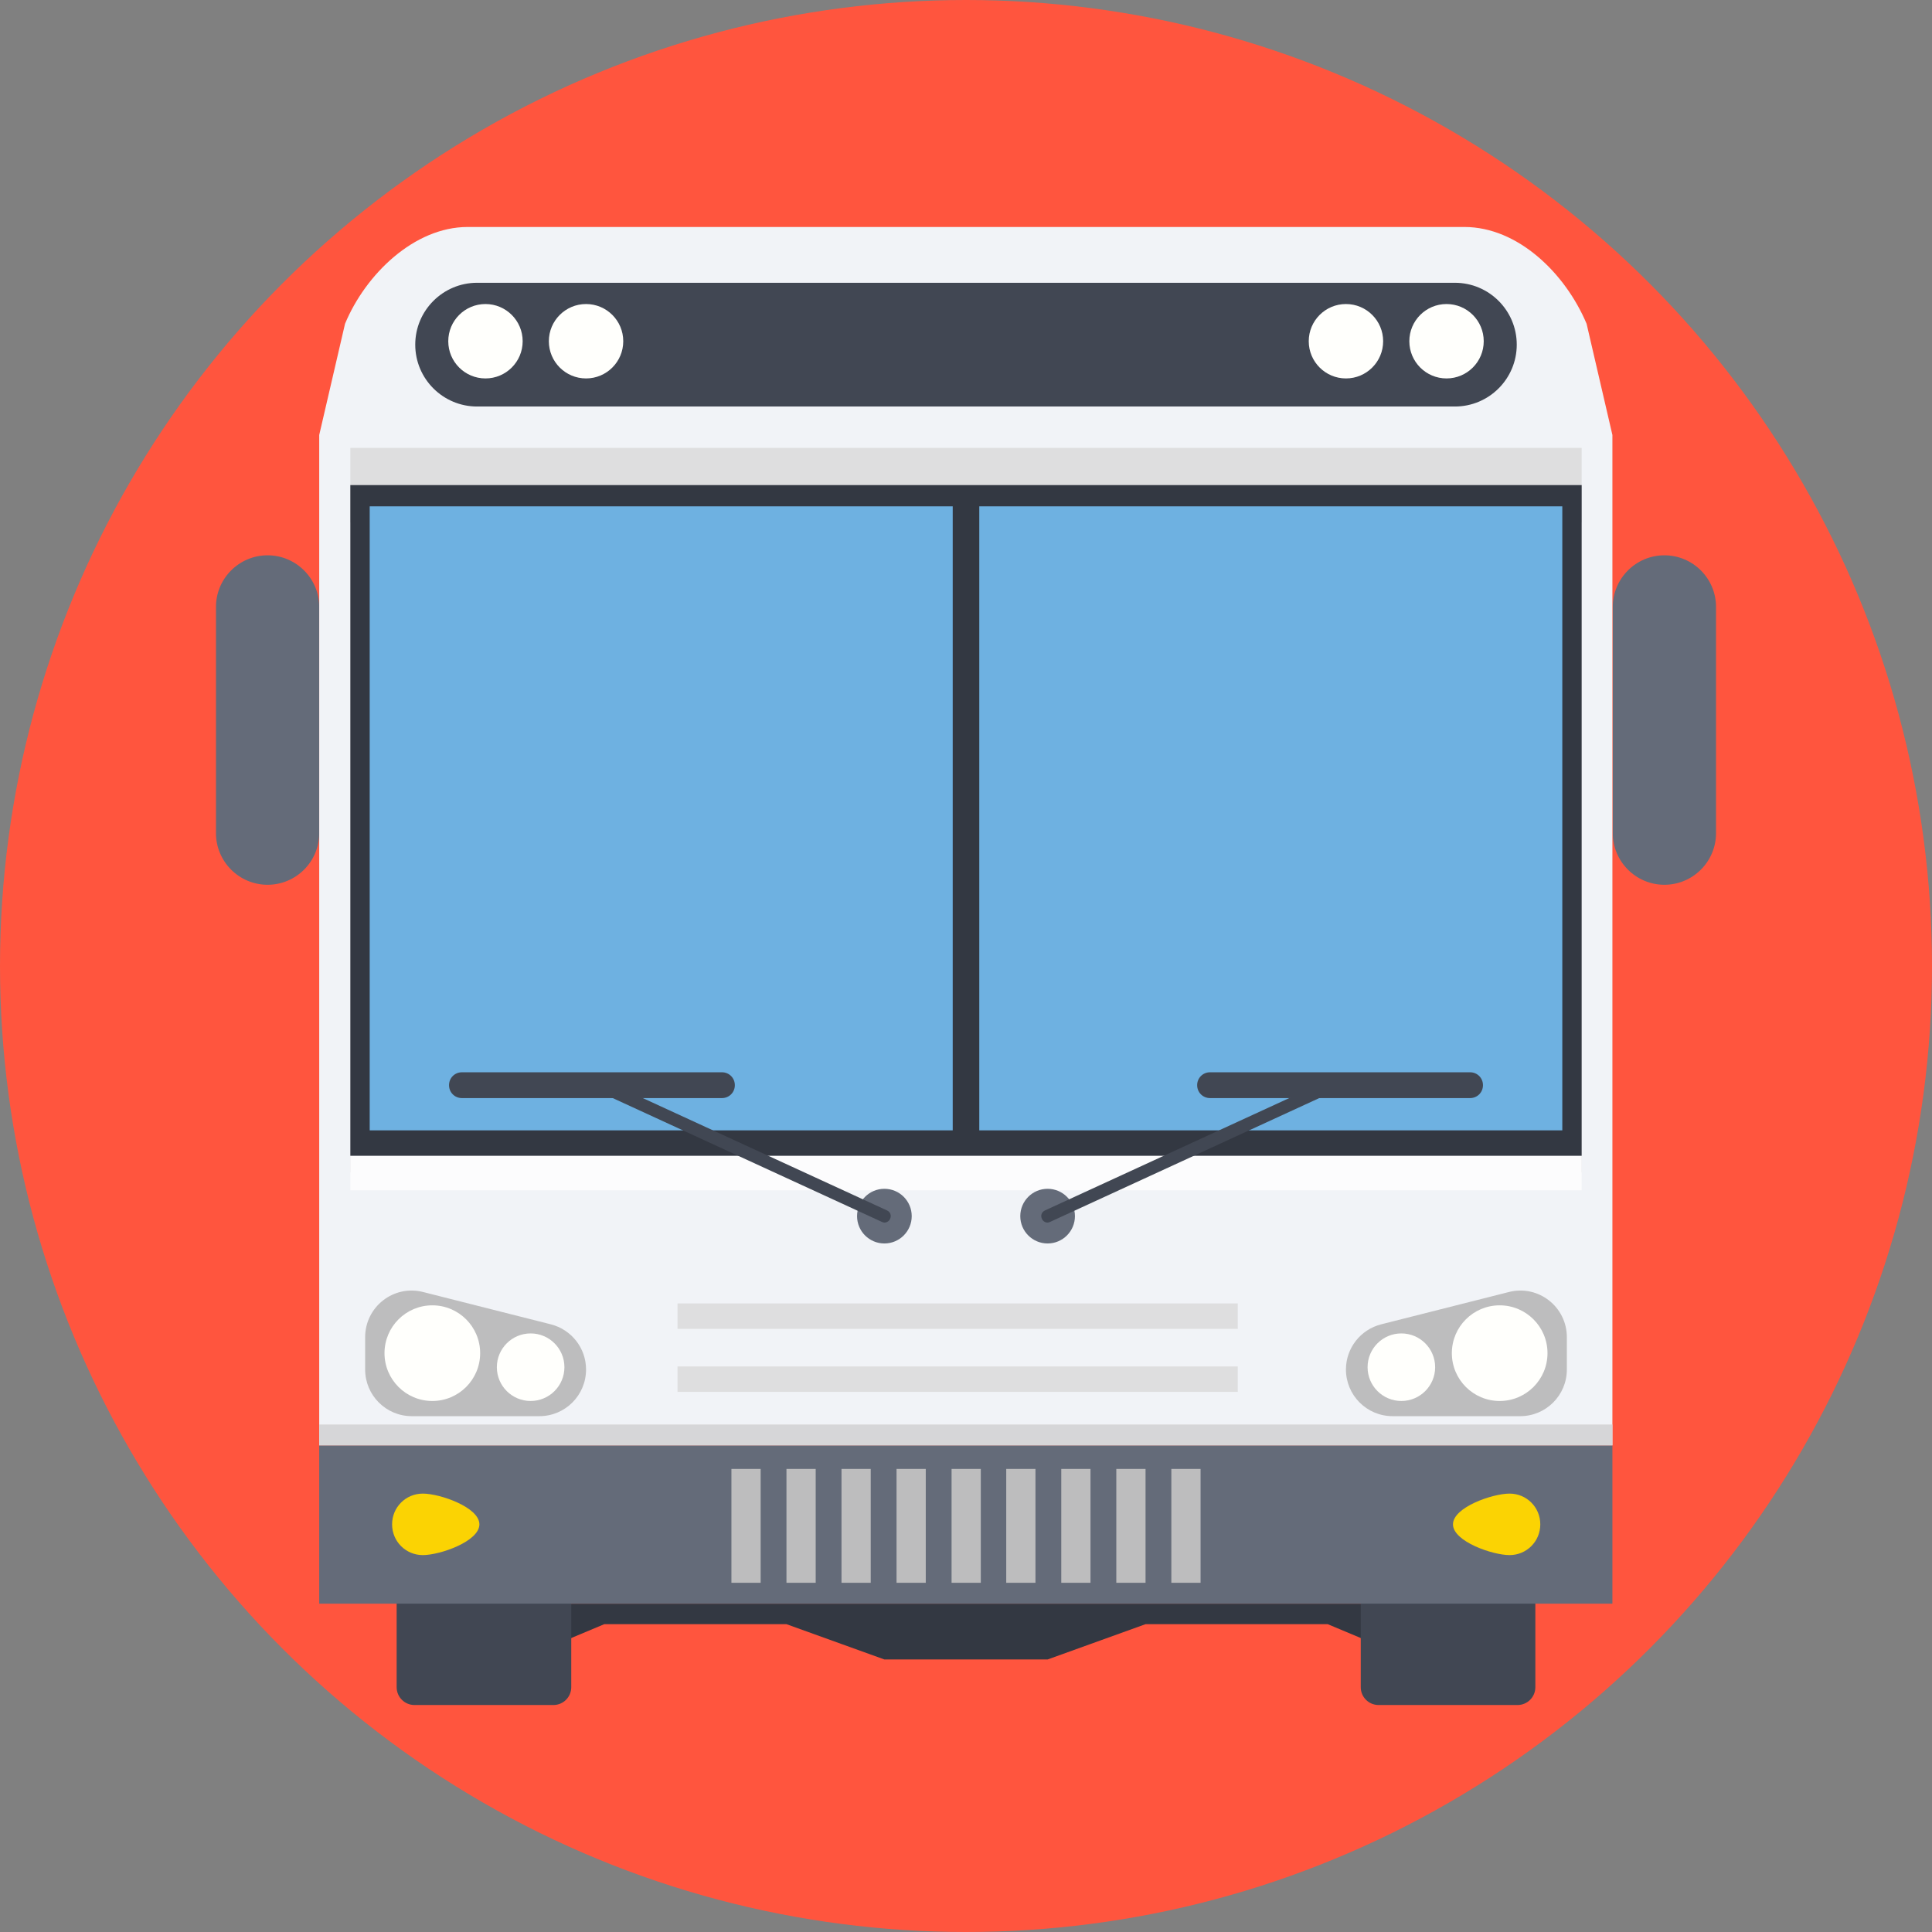 <?xml version="1.0" encoding="iso-8859-1"?>
<!-- Generator: Adobe Illustrator 19.0.0, SVG Export Plug-In . SVG Version: 6.00 Build 0)  -->
<svg version="1.1" id="Layer_1" xmlns="http://www.w3.org/2000/svg" xmlns:xlink="http://www.w3.org/1999/xlink" x="0px" y="0px"
	 viewBox="0 0 509 509" style="enable-background:new 0 0 509 509;" xml:space="preserve">
<rect x="0" y="0" width="509" height="509" fill="#808080" stroke="none"/>
<circle style="fill:#FF553E;" cx="254.5" cy="254.5" r="254.5"/>
<polygon style="fill:#333842;" points="358.5,422.5 150.5,422.5 146.8,433.1 159.2,427.9 207.2,427.9 233,437.2 276,437.2 
	301.8,427.9 349.8,427.9 362.2,433.1 "/>
<g>
	<path style="fill:#646B79;" d="M70.5,146.3c-7.5,0-13.6,6.1-13.6,13.6v59.6c0,7.5,6.1,13.6,13.6,13.6s13.6-6.1,13.6-13.6v-59.6
		C84.1,152.4,78,146.3,70.5,146.3z"/>
	<path style="fill:#646B79;" d="M438.5,146.3c-7.5,0-13.6,6.1-13.6,13.6v59.6c0,7.5,6.1,13.6,13.6,13.6s13.6-6.1,13.6-13.6v-59.6
		C452.1,152.4,446,146.3,438.5,146.3z"/>
</g>
<path style="fill:#F1F3F7;" d="M385.8,59.8H123.2c-14.1,0-26.9,12.5-32.3,25.5l-6.8,29.3v266.2h340.7V114.6L418,85.3
	C412.4,72,399.9,59.8,385.8,59.8z"/>
<g>
	<path style="fill:#414753;" d="M104.5,417.1v27.4c0,2.6,2.1,4.7,4.7,4.7h36.6c2.6,0,4.7-2.1,4.7-4.7v-27.4H104.5z"/>
	<path style="fill:#414753;" d="M358.5,417.1v27.4c0,2.6,2.1,4.7,4.7,4.7h36.6c2.6,0,4.7-2.1,4.7-4.7v-27.4H358.5z"/>
</g>
<rect x="84.1" y="380.8" style="fill:#646B79;" width="340.7" height="41.7"/>
<rect x="84.1" y="375.3" style="fill:#D6D6D8;" width="340.7" height="5.5"/>
<rect x="92.3" y="118" style="fill:#DEDEDF;" width="324.4" height="190.9"/>
<rect x="92.3" y="137.6" style="fill:#FCFCFD;" width="324.4" height="176"/>
<rect x="92.3" y="127.8" style="fill:#333842;" width="324.4" height="176.7"/>
<g>
	<path style="fill:#FBD303;" d="M126.3,401.6c0,4.5-10.4,8.1-14.9,8.1s-8.1-3.6-8.1-8.1s3.6-8.1,8.1-8.1S126.3,397.1,126.3,401.6z"
		/>
	<path style="fill:#FBD303;" d="M405.8,401.6c0,4.5-3.6,8.1-8.1,8.1s-14.9-3.6-14.9-8.1s10.4-8.1,14.9-8.1S405.8,397.1,405.8,401.6z
		"/>
</g>
<g>
	<rect x="97.4" y="133.4" style="fill:#6EB1E1;" width="153.6" height="164.4"/>
	<rect x="258" y="133.4" style="fill:#6EB1E1;" width="153.6" height="164.4"/>
</g>
<path style="fill:#414753;" d="M383.3,74.5H125.7c-9,0-16.3,7.3-16.3,16.3s7.3,16.3,16.3,16.3h257.6c9,0,16.3-7.3,16.3-16.3
	C399.6,81.8,392.3,74.5,383.3,74.5z"/>
<g>
	<circle style="fill:#FFFFFC;" cx="127.9" cy="89.9" r="9.8"/>
	<circle style="fill:#FFFFFC;" cx="154.4" cy="89.9" r="9.8"/>
	<circle style="fill:#FFFFFC;" cx="354.6" cy="89.9" r="9.8"/>
	<circle style="fill:#FFFFFC;" cx="381.1" cy="89.9" r="9.8"/>
</g>
<path style="fill:#BDBDBE;" d="M108.5,373.1h33.6c6.8,0,12.3-5.5,12.3-12.3l0,0c0-5.6-3.8-10.5-9.3-11.9l-33.6-8.5
	c-7.8-2-15.3,3.9-15.3,11.9v8.5C96.2,367.6,101.7,373.1,108.5,373.1z"/>
<g>
	<circle style="fill:#FFFFFC;" cx="113.9" cy="356.5" r="12.6"/>
	<circle style="fill:#FFFFFC;" cx="139.8" cy="360.2" r="8.9"/>
</g>
<path style="fill:#BDBDBE;" d="M400.5,373.1h-33.6c-6.8,0-12.3-5.5-12.3-12.3l0,0c0-5.6,3.8-10.5,9.3-11.9l33.6-8.5
	c7.8-2,15.3,3.9,15.3,11.9v8.5C412.8,367.6,407.3,373.1,400.5,373.1z"/>
<g>
	<circle style="fill:#FFFFFC;" cx="395.1" cy="356.5" r="12.6"/>
	<circle style="fill:#FFFFFC;" cx="369.2" cy="360.2" r="8.9"/>
</g>
<g>
	<rect x="192.7" y="387" style="fill:#BDBDBE;" width="7.7" height="30"/>
	<rect x="207.2" y="387" style="fill:#BDBDBE;" width="7.7" height="30"/>
	<rect x="221.7" y="387" style="fill:#BDBDBE;" width="7.7" height="30"/>
	<rect x="236.2" y="387" style="fill:#BDBDBE;" width="7.7" height="30"/>
	<rect x="250.7" y="387" style="fill:#BDBDBE;" width="7.7" height="30"/>
	<rect x="265.1" y="387" style="fill:#BDBDBE;" width="7.7" height="30"/>
	<rect x="279.6" y="387" style="fill:#BDBDBE;" width="7.7" height="30"/>
	<rect x="294.1" y="387" style="fill:#BDBDBE;" width="7.7" height="30"/>
	<rect x="308.6" y="387" style="fill:#BDBDBE;" width="7.7" height="30"/>
</g>
<path style="fill:#414753;" d="M190.2,289.3h-68.5c-1.9,0-3.4-1.5-3.4-3.4s1.5-3.4,3.4-3.4h68.5c1.9,0,3.4,1.5,3.4,3.4
	S192.1,289.3,190.2,289.3z"/>
<circle style="fill:#646B79;" cx="233" cy="320.4" r="7.2"/>
<g>
	<path style="fill:#414753;" d="M233,322.1c-0.2,0-0.5-0.1-0.7-0.2l-75-34.5c-0.9-0.4-1.2-1.4-0.8-2.2c0.4-0.9,1.4-1.2,2.2-0.8
		l75,34.5c0.9,0.4,1.2,1.4,0.8,2.2C234.3,321.7,233.6,322.1,233,322.1z"/>
	<path style="fill:#414753;" d="M318.8,289.3h68.5c1.9,0,3.4-1.5,3.4-3.4s-1.5-3.4-3.4-3.4h-68.5c-1.9,0-3.4,1.5-3.4,3.4
		S316.9,289.3,318.8,289.3z"/>
</g>
<circle style="fill:#646B79;" cx="276" cy="320.4" r="7.2"/>
<path style="fill:#414753;" d="M276,322.1c0.2,0,0.5-0.1,0.7-0.2l75-34.5c0.9-0.4,1.2-1.4,0.8-2.2c-0.4-0.9-1.4-1.2-2.2-0.8
	l-75,34.5c-0.9,0.4-1.2,1.4-0.8,2.2C274.7,321.7,275.4,322.1,276,322.1z"/>
<g>
	<rect x="178.5" y="343.4" style="fill:#DEDEDF;" width="147.6" height="6.7"/>
	<rect x="178.5" y="360" style="fill:#DEDEDF;" width="147.6" height="6.7"/>
</g>
<g>
</g>
<g>
</g>
<g>
</g>
<g>
</g>
<g>
</g>
<g>
</g>
<g>
</g>
<g>
</g>
<g>
</g>
<g>
</g>
<g>
</g>
<g>
</g>
<g>
</g>
<g>
</g>
<g>
</g>
</svg>
